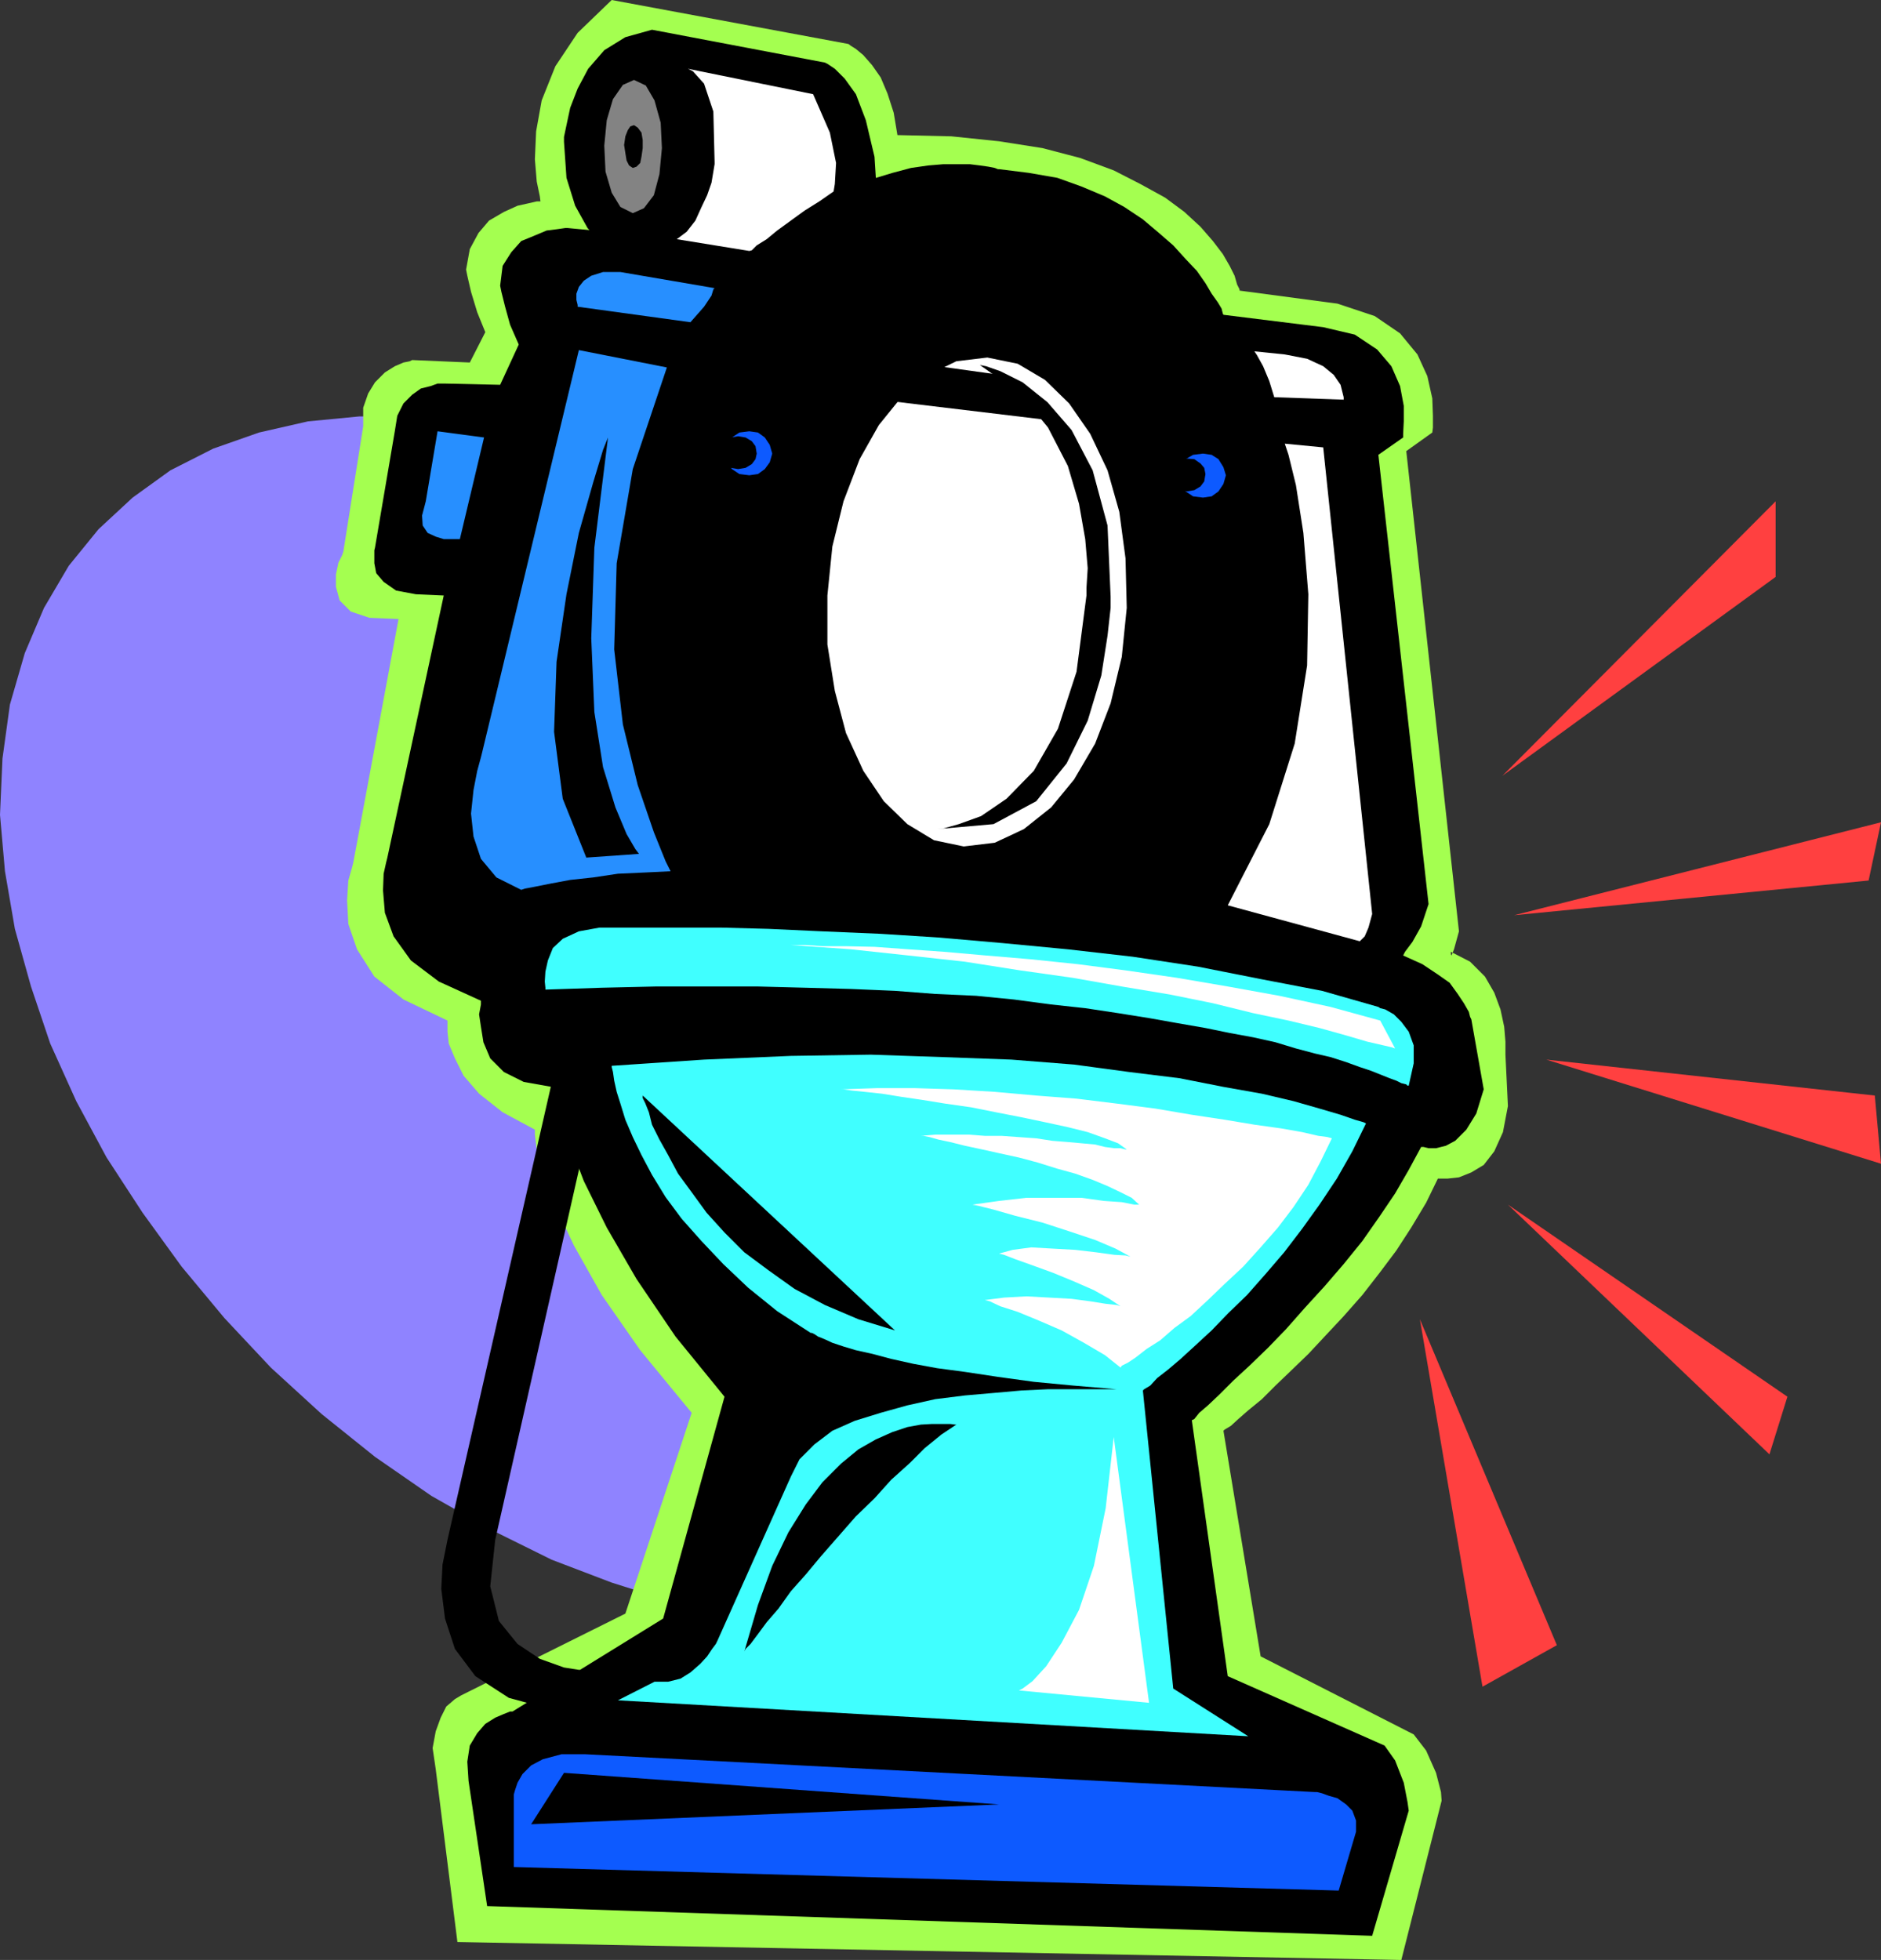 <?xml version="1.0" encoding="UTF-8" standalone="no"?>
<svg
   version="1.0"
   width="129.766mm"
   height="135.214mm"
   id="svg35"
   sodipodi:docname="Toilet 11.wmf"
   xmlns:inkscape="http://www.inkscape.org/namespaces/inkscape"
   xmlns:sodipodi="http://sodipodi.sourceforge.net/DTD/sodipodi-0.dtd"
   xmlns="http://www.w3.org/2000/svg"
   xmlns:svg="http://www.w3.org/2000/svg">
  <rect width="100%" height="100%" fill="#333333" stroke="none"/>
  <sodipodi:namedview
     id="namedview35"
     pagecolor="#ffffff"
     bordercolor="#000000"
     borderopacity="0.25"
     inkscape:showpageshadow="2"
     inkscape:pageopacity="0.0"
     inkscape:pagecheckerboard="0"
     inkscape:deskcolor="#d1d1d1"
     inkscape:document-units="mm" />
  <defs
     id="defs1">
    <pattern
       id="WMFhbasepattern"
       patternUnits="userSpaceOnUse"
       width="6"
       height="6"
       x="0"
       y="0" />
  </defs>
  <path
     style="fill:#8f83ff;fill-opacity:1;fill-rule:evenodd;stroke:none"
     d="m 128.149,398.917 15.675,7.755 15.675,5.978 15.352,4.847 15.029,2.908 14.382,1.616 h 14.059 l 13.413,-1.293 12.605,-2.908 11.797,-4.201 10.827,-5.655 9.858,-7.109 9.05,-8.24 7.595,-9.694 6.464,-10.825 5.171,-11.795 3.717,-13.41 1.939,-14.057 0.646,-14.38 -1.293,-15.026 -2.586,-15.026 -3.717,-15.026 -5.494,-15.026 -6.787,-14.541 -7.918,-15.026 -9.05,-14.38 -10.181,-14.057 -11.15,-13.41 -12.443,-12.764 -12.766,-12.279 -13.898,-11.148 -15.029,-10.179 -15.19,-8.886 -15.675,-7.755 -15.675,-5.978 -15.352,-4.847 -15.029,-2.908 -14.706,-1.616 H 93.728 l -13.413,1.293 -12.766,2.908 -11.958,4.201 -11.15,5.655 -9.858,7.109 -8.888,8.24 -7.757,9.533 -6.464,10.987 -5.01,11.795 -3.878,13.41 -1.939,14.057 L 0,212.465 l 1.293,14.703 2.586,15.026 4.202,15.026 5.01,14.864 6.787,15.026 7.918,14.703 9.373,14.38 10.181,14.057 11.15,13.41 12.12,12.926 13.251,12.118 13.898,11.148 14.706,10.179 z"
     id="path1" />
  <path
     style="fill:#a4ff50;fill-opacity:1;fill-rule:evenodd;stroke:none"
     d="m 233.997,35.222 14.059,0.323 12.443,1.293 11.312,1.777 9.858,2.585 8.726,3.231 6.949,3.555 6.464,3.555 5.01,3.716 4.202,3.878 3.232,3.716 2.586,3.393 1.778,3.07 1.293,2.585 0.646,2.262 0.646,1.293 v 0.323 l 25.533,3.393 9.696,3.231 6.626,4.524 4.525,5.493 2.586,5.655 1.293,5.817 0.162,4.524 v 3.07 l -0.162,1.293 -6.787,4.847 13.736,125.217 -1.293,4.686 -0.646,1.616 -0.162,-0.323 v -0.646 l 5.01,2.585 3.878,3.878 2.424,4.201 1.616,4.362 0.97,4.524 0.323,3.878 v 2.424 0.969 l 0.646,13.41 -1.293,6.786 -2.262,5.009 -2.747,3.555 -3.232,1.939 -3.232,1.293 -2.909,0.323 h -1.778 -0.808 l -3.07,6.301 -3.878,6.463 -3.878,5.978 -4.363,5.817 -4.525,5.817 -4.848,5.493 -4.686,5.009 -4.525,4.847 -4.525,4.362 -4.04,3.878 -3.555,3.555 -3.555,2.908 -2.586,2.262 -1.939,1.777 -1.616,0.969 -0.323,0.323 9.696,58.812 39.915,20.358 3.232,4.201 2.586,5.817 1.293,5.009 0.162,2.262 -10.504,41.524 -246.117,-4.686 -5.656,-45.078 -0.808,-5.493 0.808,-4.362 1.293,-3.555 1.454,-2.908 2.262,-1.939 1.616,-0.969 1.293,-0.646 0.646,-0.323 40.885,-20.358 17.291,-52.349 -13.413,-16.319 -10.019,-14.38 -7.272,-12.926 -4.848,-10.34 -3.232,-8.725 -1.616,-5.978 -0.485,-3.878 v -1.293 l -8.403,-4.524 -6.141,-4.847 -4.04,-4.686 -2.262,-4.524 -1.616,-3.878 -0.323,-3.07 v -2.262 -0.646 l -11.474,-5.493 -7.595,-5.978 -4.525,-7.109 -2.262,-6.624 -0.323,-6.14 0.323,-5.17 0.97,-3.393 0.323,-1.293 11.797,-63.497 -7.595,-0.323 -4.848,-1.616 -2.909,-2.908 -0.97,-3.555 v -3.231 l 0.646,-3.07 0.97,-1.939 0.323,-0.969 5.171,-32.637 v -4.847 l 1.293,-3.716 1.778,-2.908 2.586,-2.585 2.586,-1.616 2.262,-0.969 1.616,-0.323 0.646,-0.323 15.029,0.646 4.04,-7.917 -2.101,-5.17 -1.616,-5.332 -0.97,-4.201 -0.323,-1.616 0.97,-5.332 2.262,-4.201 2.747,-3.231 3.878,-2.262 3.555,-1.616 2.909,-0.646 2.101,-0.485 h 0.97 l -0.162,-1.293 -0.808,-3.878 -0.485,-5.817 0.323,-7.271 1.454,-8.079 3.555,-8.886 5.818,-8.725 L 159.499,0 l 61.731,11.471 0.646,0.485 1.293,0.808 1.939,1.616 2.262,2.585 2.262,3.231 1.778,4.201 1.616,5.009 z"
     id="path2" />
  <path
     style="fill:#000000;fill-opacity:1;fill-rule:evenodd;stroke:none"
     d="m 345.016,85.309 -26.018,-3.231 -0.162,-0.323 -0.323,-1.293 -0.97,-1.616 -1.616,-2.262 -1.616,-2.747 -2.262,-3.231 -2.909,-3.07 -3.232,-3.555 -3.717,-3.231 -4.202,-3.555 -4.848,-3.231 -5.01,-2.747 -6.141,-2.585 -6.302,-2.262 -7.434,-1.293 -7.757,-0.969 h -0.323 l -0.808,-0.323 -1.616,-0.323 -2.262,-0.323 -2.586,-0.323 h -3.232 -3.717 l -3.878,0.323 -4.525,0.646 -4.848,1.293 -5.333,1.616 -5.818,1.939 -6.141,2.908 -6.302,3.07 -6.787,4.201 -6.626,5.17 -47.672,-4.524 h -0.646 l -2.262,0.323 -2.586,0.323 -3.07,1.293 -3.555,1.454 -2.586,2.908 -2.262,3.555 -0.646,5.17 0.323,1.616 0.97,3.878 1.293,4.686 2.262,5.17 -4.848,10.502 -14.382,-0.323 h -0.646 -1.293 l -1.778,0.646 -2.586,0.646 -2.262,1.616 -2.262,2.262 -1.616,3.231 -0.646,4.039 -5.171,30.375 -0.162,0.646 v 1.616 1.777 l 0.485,2.585 1.939,2.262 3.232,2.262 5.171,0.969 7.272,0.323 -14.706,68.344 -0.323,1.293 -0.646,2.908 -0.162,4.362 0.485,5.817 2.262,6.14 4.525,6.301 7.272,5.493 10.989,5.009 v 0.969 l -0.485,2.585 0.485,3.231 0.646,4.039 1.778,4.201 3.555,3.555 5.171,2.585 7.272,1.293 0.323,1.616 1.293,5.009 2.909,7.755 3.878,10.179 5.979,12.118 7.757,13.41 10.181,15.026 12.766,15.672 -15.998,57.842 -39.269,24.236 h -0.646 l -1.616,0.646 -2.262,0.969 -2.586,1.616 -2.101,2.424 -1.939,3.231 -0.646,4.201 0.323,5.009 4.848,32.637 230.765,7.755 9.534,-32.637 -0.323,-2.262 -0.97,-5.009 -2.262,-5.817 -2.747,-3.878 -40.885,-18.096 -9.373,-66.728 0.646,-0.323 1.293,-1.616 2.262,-1.939 3.07,-2.908 3.555,-3.555 4.202,-3.878 4.848,-4.686 4.686,-4.847 4.848,-5.493 5.171,-5.655 5.01,-5.817 4.848,-5.978 4.525,-6.463 4.04,-5.978 3.555,-6.14 3.232,-5.978 h 0.646 l 1.293,0.323 h 1.939 l 2.586,-0.646 2.424,-1.293 2.909,-2.908 2.586,-4.201 1.939,-6.301 -3.232,-18.257 -0.323,-0.646 -0.323,-1.293 -1.293,-2.262 -1.616,-2.424 -2.101,-2.908 -3.232,-2.262 -3.878,-2.585 -5.01,-2.262 0.485,-0.969 1.939,-2.585 2.262,-4.039 1.939,-5.817 -13.09,-117.138 6.464,-4.524 v -0.969 l 0.162,-3.231 v -4.039 l -0.97,-5.17 -2.262,-5.17 -3.717,-4.362 -5.818,-3.878 z"
     id="path3" />
  <path
     style="fill:#40ffff;fill-opacity:1;fill-rule:evenodd;stroke:none"
     d="m 356.166,292.927 -0.646,-0.323 -2.262,-0.646 -3.717,-1.293 -5.494,-1.616 -6.787,-1.939 -8.242,-1.939 -10.019,-1.777 -11.474,-2.262 -13.09,-1.616 -14.382,-1.939 -16.322,-1.293 -17.614,-0.646 -19.069,-0.646 -20.846,0.323 -22.624,0.969 -24.078,1.616 v 0.323 l 0.323,1.293 0.323,2.262 0.646,2.908 0.97,3.07 1.293,4.201 1.939,4.524 2.262,4.686 2.747,5.17 3.555,5.817 4.202,5.655 5.171,5.817 5.656,5.978 6.464,6.14 7.595,6.14 8.726,5.655 h 0.323 l 0.646,0.323 0.97,0.646 1.616,0.646 2.101,0.969 2.909,0.969 3.232,0.969 4.363,0.969 4.848,1.293 5.818,1.293 6.141,1.131 7.272,0.969 8.565,1.293 9.373,1.293 10.181,0.969 11.474,0.969 h -0.808 -2.262 -3.878 -5.171 -5.979 l -6.787,0.323 -7.272,0.646 -7.434,0.646 -7.757,0.969 -7.272,1.616 -6.949,1.939 -6.787,2.1 -5.818,2.585 -4.686,3.555 -3.878,3.878 -2.262,4.524 -19.23,42.978 -0.323,0.646 -0.97,1.293 -1.293,1.939 -1.778,1.939 -2.586,2.262 -2.586,1.616 -3.232,0.808 h -3.555 l -9.534,4.847 164.347,9.371 -19.554,-12.441 -7.918,-77.715 0.323,-0.323 1.616,-0.969 1.778,-1.939 2.909,-2.262 3.232,-2.747 3.878,-3.555 4.202,-3.878 4.363,-4.524 4.848,-4.686 4.848,-5.493 4.848,-5.655 4.686,-6.14 4.525,-6.301 4.525,-6.786 4.04,-7.109 z"
     id="path4" />
  <path
     style="fill:#0d5aff;fill-opacity:1;fill-rule:evenodd;stroke:none"
     d="m 133.966,486.811 v -18.257 -0.646 l 0.323,-1.131 0.646,-1.939 1.293,-2.262 2.262,-2.262 3.07,-1.616 4.848,-1.293 h 6.141 l 190.203,9.856 h 0.646 l 1.293,0.323 1.778,0.646 2.262,0.646 2.262,1.616 1.616,1.616 0.97,2.585 v 2.908 l -4.525,15.349 z"
     id="path5" />
  <path
     style="fill:#ffffff;fill-opacity:1;fill-rule:evenodd;stroke:none"
     d="m 292.172,356.585 0.323,-0.485 1.616,-0.808 1.939,-1.293 2.909,-2.262 3.555,-2.262 3.717,-3.231 4.202,-3.07 4.525,-4.201 4.363,-4.201 4.848,-4.524 4.525,-5.009 4.525,-5.17 4.04,-5.332 3.878,-5.817 3.232,-6.14 2.909,-5.978 -1.131,-0.323 -2.424,-0.323 -4.202,-0.969 -5.494,-0.969 -6.949,-0.969 -7.757,-1.293 -8.565,-1.293 -9.534,-1.616 -10.019,-1.293 -10.504,-1.293 -10.504,-0.808 -10.827,-0.969 -10.666,-0.646 -10.181,-0.323 h -9.858 l -9.373,0.323 h 0.646 l 2.262,0.323 3.232,0.323 4.525,0.485 5.01,0.808 5.494,0.808 5.979,0.969 6.787,0.969 6.464,1.293 6.626,1.293 6.141,1.293 5.979,1.293 5.171,1.293 4.525,1.616 3.394,1.293 2.262,1.616 h -0.323 l -1.293,-0.323 h -1.616 l -2.424,-0.323 -2.586,-0.646 -3.555,-0.323 -3.555,-0.323 -4.04,-0.323 -4.202,-0.646 -4.525,-0.323 -4.525,-0.323 h -4.363 l -4.202,-0.323 h -4.525 -4.202 l -3.717,0.323 h 0.646 l 1.616,0.323 2.262,0.646 3.07,0.646 3.878,0.969 4.525,0.969 4.363,0.969 5.171,1.131 4.848,1.293 5.171,1.616 4.686,1.293 4.525,1.616 3.878,1.616 3.394,1.616 2.909,1.454 1.939,1.777 h -1.293 l -3.232,-0.646 -4.686,-0.323 -5.818,-0.808 h -7.11 -7.272 l -7.11,0.808 -6.949,0.969 1.616,0.323 3.878,0.969 5.656,1.616 7.11,1.777 6.949,2.262 6.787,2.262 5.333,2.262 3.878,2.1 -1.293,-0.323 -2.909,-0.162 -4.686,-0.646 -5.494,-0.646 -5.818,-0.323 -5.656,-0.323 -4.848,0.646 -3.555,0.969 1.293,0.323 2.909,1.131 4.525,1.616 5.333,1.939 5.494,2.262 5.171,2.262 4.04,2.262 2.909,1.939 -0.97,-0.323 -2.909,-0.323 -4.04,-0.646 -4.848,-0.646 -5.818,-0.323 -5.979,-0.323 -5.818,0.323 -5.01,0.646 1.293,0.323 2.747,1.293 4.525,1.454 5.494,2.262 5.979,2.585 5.818,3.231 5.494,3.231 z"
     id="path6" />
  <path
     style="fill:#000000;fill-opacity:1;fill-rule:evenodd;stroke:none"
     d="m 249.349,371.45 h -0.323 l -1.293,-0.162 h -1.778 -2.909 l -2.909,0.162 -3.555,0.646 -3.878,1.293 -4.363,1.939 -4.525,2.585 -4.525,3.716 -4.848,4.847 -4.363,5.817 -4.525,7.271 -4.202,8.725 -3.717,10.179 -3.555,12.118 0.323,-0.646 1.293,-1.293 1.939,-2.585 2.262,-3.07 3.07,-3.555 3.232,-4.524 3.878,-4.362 4.04,-4.847 4.525,-5.17 4.525,-5.17 4.848,-4.686 4.363,-4.847 4.848,-4.362 3.878,-3.878 4.363,-3.555 z"
     id="path7" />
  <path
     style="fill:#000000;fill-opacity:1;fill-rule:evenodd;stroke:none"
     d="m 138.491,475.662 8.565,-13.41 113.443,8.24 z"
     id="path8" />
  <path
     style="fill:#40ffff;fill-opacity:1;fill-rule:evenodd;stroke:none"
     d="m 142.208,258.028 v -0.485 l -0.162,-1.616 0.162,-2.585 0.646,-2.908 1.293,-3.231 2.586,-2.424 4.202,-1.939 5.333,-0.969 h 1.616 4.202 6.302 9.05 10.827 l 12.12,0.323 14.059,0.646 15.19,0.646 15.19,0.969 16.645,1.454 16.968,1.616 16.968,1.939 16.968,2.585 16.322,3.231 15.998,3.07 14.706,4.201 0.485,0.323 1.293,0.323 2.262,1.293 1.939,1.939 1.939,2.585 1.293,3.555 v 4.686 l -1.293,5.817 h -0.323 l -0.323,-0.323 -1.293,-0.323 -1.293,-0.646 -1.778,-0.646 -2.424,-0.969 -2.424,-0.969 -2.909,-0.969 -3.555,-1.293 -4.04,-1.293 -4.202,-0.969 -4.848,-1.293 -5.333,-1.616 -5.818,-1.293 -6.141,-1.131 -6.302,-1.293 -7.434,-1.293 -7.272,-1.293 -8.08,-1.293 -8.565,-1.293 -8.888,-0.969 -9.696,-1.293 -9.858,-0.969 -10.666,-0.485 -10.504,-0.808 -11.474,-0.485 -11.797,-0.323 -12.443,-0.323 h -13.251 -13.413 l -14.059,0.323 z"
     id="path9" />
  <path
     style="fill:#278fff;fill-opacity:1;fill-rule:evenodd;stroke:none"
     d="m 173.881,95.811 -22.947,-4.524 -25.21,104.859 -0.323,1.293 -0.97,3.555 -0.97,5.009 -0.646,6.14 0.646,5.978 1.939,5.817 4.04,4.847 6.464,3.231 0.97,-0.323 2.586,-0.485 4.04,-0.808 5.171,-0.969 5.979,-0.646 6.464,-0.969 7.11,-0.323 6.626,-0.323 -1.293,-2.585 -3.07,-7.594 -4.202,-12.279 -3.878,-15.834 -2.262,-19.55 0.646,-22.458 4.202,-24.559 z"
     id="path10" />
  <path
     style="fill:#000000;fill-opacity:1;fill-rule:evenodd;stroke:none"
     d="m 144.793,278.224 -28.118,123.278 -0.323,1.616 -0.97,4.847 -0.323,6.301 0.97,7.755 2.586,7.917 5.333,7.109 8.726,5.655 13.09,3.555 13.09,-10.179 h -1.616 l -4.04,-0.323 -6.141,-0.969 -6.302,-2.262 -5.818,-3.878 -4.848,-5.978 -2.262,-9.048 1.293,-12.118 25.371,-112.13 z"
     id="path11" />
  <path
     style="fill:#000000;fill-opacity:1;fill-rule:evenodd;stroke:none"
     d="m 167.579,285.656 v 0.646 l 0.646,1.293 0.97,2.424 0.808,3.231 1.939,3.878 2.262,4.039 2.586,4.847 3.555,4.847 3.878,5.332 4.686,5.17 5.171,5.17 6.302,4.686 6.787,4.847 7.918,4.201 8.726,3.716 9.534,2.908 z"
     id="path12" />
  <path
     style="fill:#ffffff;fill-opacity:1;fill-rule:evenodd;stroke:none"
     d="m 334.996,115.684 0.97,2.908 1.939,7.917 1.939,12.441 1.293,15.995 -0.323,18.581 -3.232,20.358 -6.626,21.004 -10.827,21.166 34.421,9.371 0.323,-0.323 0.97,-0.969 0.97,-2.262 0.97,-3.555 -12.766,-121.662 z"
     id="path13" />
  <path
     style="fill:#ffffff;fill-opacity:1;fill-rule:evenodd;stroke:none"
     d="m 251.288,220.705 8.08,-0.969 7.595,-3.555 7.11,-5.655 5.979,-7.271 5.494,-9.371 4.04,-10.502 2.909,-12.118 1.293,-12.764 -0.323,-12.926 -1.616,-12.118 -3.07,-10.825 -4.525,-9.533 -5.494,-7.917 -6.302,-6.14 -7.11,-4.201 -7.918,-1.616 -8.08,0.969 -7.272,3.555 -6.787,5.493 -6.141,7.594 -5.01,8.886 -4.202,10.987 -2.909,11.795 -1.293,12.764 v 12.764 l 1.939,12.118 2.909,10.987 4.525,9.856 5.333,7.917 6.141,5.978 6.949,4.201 z"
     id="path14" />
  <path
     style="fill:#ffffff;fill-opacity:1;fill-rule:evenodd;stroke:none"
     d="m 290.395,374.681 9.211,69.314 -33.936,-3.231 0.97,-0.485 2.586,-1.939 3.555,-3.878 4.04,-6.14 4.525,-8.563 3.878,-11.471 3.07,-15.026 z"
     id="path15" />
  <path
     style="fill:#0d5aff;fill-opacity:1;fill-rule:evenodd;stroke:none"
     d="m 313.665,129.741 2.262,-0.323 1.778,-1.293 1.293,-1.939 0.646,-2.262 -0.646,-2.1 -1.293,-2.1 -1.778,-1.131 -2.262,-0.323 -2.586,0.323 -1.939,1.131 -1.293,2.1 -0.323,2.1 0.323,2.262 1.293,1.939 1.939,1.293 z"
     id="path16" />
  <path
     style="fill:#0d5aff;fill-opacity:1;fill-rule:evenodd;stroke:none"
     d="m 195.374,123.924 2.262,-0.323 1.778,-1.293 1.293,-1.777 0.646,-2.262 -0.646,-2.262 -1.293,-1.939 -1.778,-1.293 -2.262,-0.323 -2.586,0.323 -1.939,1.293 -1.293,1.939 -0.646,2.262 0.646,2.262 1.293,1.777 1.939,1.293 z"
     id="path17" />
  <path
     style="fill:#ff4040;fill-opacity:1;fill-rule:evenodd;stroke:none"
     d="m 391.718,202.286 71.266,-71.576 v 19.712 z"
     id="path18" />
  <path
     style="fill:#ff4040;fill-opacity:1;fill-rule:evenodd;stroke:none"
     d="m 394.788,238.639 95.667,-24.236 -3.232,15.188 z"
     id="path19" />
  <path
     style="fill:#ff4040;fill-opacity:1;fill-rule:evenodd;stroke:none"
     d="m 403.192,276.285 85.648,9.371 1.616,17.773 z"
     id="path20" />
  <path
     style="fill:#ff4040;fill-opacity:1;fill-rule:evenodd;stroke:none"
     d="m 393.172,314.092 68.195,65.113 4.686,-15.026 z"
     id="path21" />
  <path
     style="fill:#ff4040;fill-opacity:1;fill-rule:evenodd;stroke:none"
     d="m 370.225,343.983 16.322,95.811 19.392,-10.825 z"
     id="path22" />
  <path
     style="fill:#ffffff;fill-opacity:1;fill-rule:evenodd;stroke:none"
     d="m 327.078,91.61 0.646,0.969 1.616,2.908 1.616,3.878 1.293,4.201 18.099,0.646 v -0.646 l -0.323,-1.293 -0.485,-1.939 -1.778,-2.585 -2.747,-2.262 -4.202,-1.939 -5.818,-1.131 z"
     id="path23" />
  <path
     style="fill:#278fff;fill-opacity:1;fill-rule:evenodd;stroke:none"
     d="m 186.325,75.13 -0.323,0.323 -0.485,1.616 -1.939,2.908 -3.555,4.039 -29.411,-4.039 v -0.485 l -0.323,-1.293 v -1.616 l 0.646,-1.777 1.293,-1.616 1.939,-1.293 3.07,-0.969 h 4.525 z"
     id="path24" />
  <path
     style="fill:#278fff;fill-opacity:1;fill-rule:evenodd;stroke:none"
     d="m 126.209,114.069 -6.302,26.497 h -0.646 -1.293 -2.262 l -2.101,-0.646 -2.101,-0.969 -1.293,-1.939 -0.162,-2.585 0.97,-3.716 3.07,-18.257 z"
     id="path25" />
  <path
     style="fill:#ffffff;fill-opacity:1;fill-rule:evenodd;stroke:none"
     d="m 363.761,273.377 -0.97,-0.323 -2.101,-0.485 -4.202,-0.969 -5.494,-1.616 -6.949,-1.939 -8.08,-1.939 -9.211,-1.939 -10.504,-2.585 -11.15,-2.262 -12.605,-2.1 -12.766,-2.262 -13.736,-1.939 -14.382,-2.262 -14.706,-1.616 -15.029,-1.616 -15.675,-1.131 h 0.97 2.909 l 4.363,0.323 h 6.141 l 7.434,0.162 8.888,0.646 9.211,0.646 10.989,0.969 11.474,0.969 12.443,1.293 12.443,1.616 13.413,1.939 13.251,2.262 13.413,2.424 13.413,2.908 12.928,3.555 z"
     id="path26" />
  <path
     style="fill:#000000;fill-opacity:1;fill-rule:evenodd;stroke:none"
     d="m 255.489,95.165 1.616,0.323 3.717,1.293 5.818,2.908 6.464,5.17 6.302,7.271 5.494,10.502 3.878,14.38 0.808,18.581 v 2.908 l -0.808,7.271 -1.616,10.34 -3.555,11.795 -5.494,11.148 -7.918,9.856 -11.15,5.978 -14.706,1.293 1.616,-0.162 4.04,-1.131 5.818,-2.1 6.626,-4.524 7.11,-7.271 6.302,-10.987 4.848,-14.864 2.586,-19.873 v -1.939 l 0.323,-5.17 -0.646,-7.594 -1.616,-9.21 -2.909,-9.856 -5.171,-10.017 -7.272,-8.886 z"
     id="path27" />
  <path
     style="fill:#000000;fill-opacity:1;fill-rule:evenodd;stroke:none"
     d="m 158.529,114.069 -1.293,3.231 -2.586,8.563 -3.717,13.087 -3.232,15.995 -2.586,17.611 -0.646,18.257 2.262,17.45 6.141,15.349 13.736,-0.969 -0.97,-1.293 -2.262,-3.878 -2.909,-6.948 -3.232,-10.502 -2.262,-14.38 -0.808,-19.227 0.808,-23.589 z"
     id="path28" />
  <path
     style="fill:#000000;fill-opacity:1;fill-rule:evenodd;stroke:none"
     d="m 192.465,122.309 1.939,-0.323 1.616,-0.969 0.97,-1.293 0.323,-1.454 -0.323,-1.939 -0.97,-1.293 -1.616,-0.969 -1.939,-0.323 -1.939,0.323 -1.293,0.969 -0.97,1.293 -0.323,1.939 0.323,1.454 0.97,1.293 1.293,0.969 z"
     id="path29" />
  <path
     style="fill:#000000;fill-opacity:1;fill-rule:evenodd;stroke:none"
     d="m 309.464,128.125 1.939,-0.323 1.616,-0.969 0.97,-1.293 0.323,-1.939 -0.323,-1.616 -0.97,-1.131 -1.616,-1.131 -1.939,-0.162 -1.616,0.162 -1.616,1.131 -0.97,1.131 -0.162,1.616 0.162,1.939 0.97,1.293 1.616,0.969 z"
     id="path30" />
  <path
     style="fill:#000000;fill-opacity:1;fill-rule:evenodd;stroke:none"
     d="m 228.341,69.96 -60.762,-0.646 -0.97,-0.323 -2.262,-0.969 -3.555,-1.616 -3.878,-2.747 -3.717,-4.201 -3.232,-5.817 -2.262,-7.271 -0.646,-9.371 v -1.293 l 0.646,-3.07 0.97,-4.524 1.939,-5.009 2.747,-5.17 4.202,-4.847 5.494,-3.393 6.949,-1.939 45.086,8.563 0.646,0.323 1.939,1.293 2.586,2.585 2.909,4.039 2.586,6.786 2.262,9.533 0.808,12.764 z"
     id="path31" />
  <path
     style="fill:#838383;fill-opacity:1;fill-rule:evenodd;stroke:none"
     d="m 164.993,55.58 2.909,-1.293 2.586,-3.393 1.454,-5.493 0.646,-6.786 -0.323,-6.624 -1.616,-5.817 -2.262,-3.878 -3.07,-1.454 -2.909,1.293 -2.586,3.716 -1.616,5.493 -0.646,6.624 0.323,6.786 1.616,5.493 2.262,3.716 z"
     id="path32" />
  <path
     style="fill:#ffffff;fill-opacity:1;fill-rule:evenodd;stroke:none"
     d="m 176.467,62.366 18.907,3.07 0.646,-0.162 1.293,-1.293 2.586,-1.616 2.747,-2.262 3.555,-2.585 3.555,-2.585 3.878,-2.424 3.717,-2.585 0.323,-1.939 0.323,-5.493 -1.616,-7.917 -4.363,-10.017 -32.643,-6.624 1.293,0.646 2.909,3.231 2.424,7.271 0.323,13.087 v 0.646 l -0.323,1.939 -0.485,2.908 -1.131,3.231 -1.454,3.07 -1.616,3.555 -2.262,2.908 z"
     id="path33" />
  <path
     style="fill:#000000;fill-opacity:1;fill-rule:evenodd;stroke:none"
     d="m 164.993,43.786 0.97,-0.323 0.97,-0.969 0.323,-1.616 0.323,-2.262 v -2.1 l -0.323,-1.939 -0.97,-1.293 -0.97,-0.646 -0.97,0.323 -0.646,0.969 -0.646,1.616 -0.323,2.262 0.323,2.1 0.323,1.939 0.646,1.293 z"
     id="path34" />
  <path
     style="fill:#000000;fill-opacity:1;fill-rule:evenodd;stroke:none"
     d="m 228.341,93.226 32.482,4.524 15.352,12.118 -57.853,-6.948 z"
     id="path35" />
</svg>
